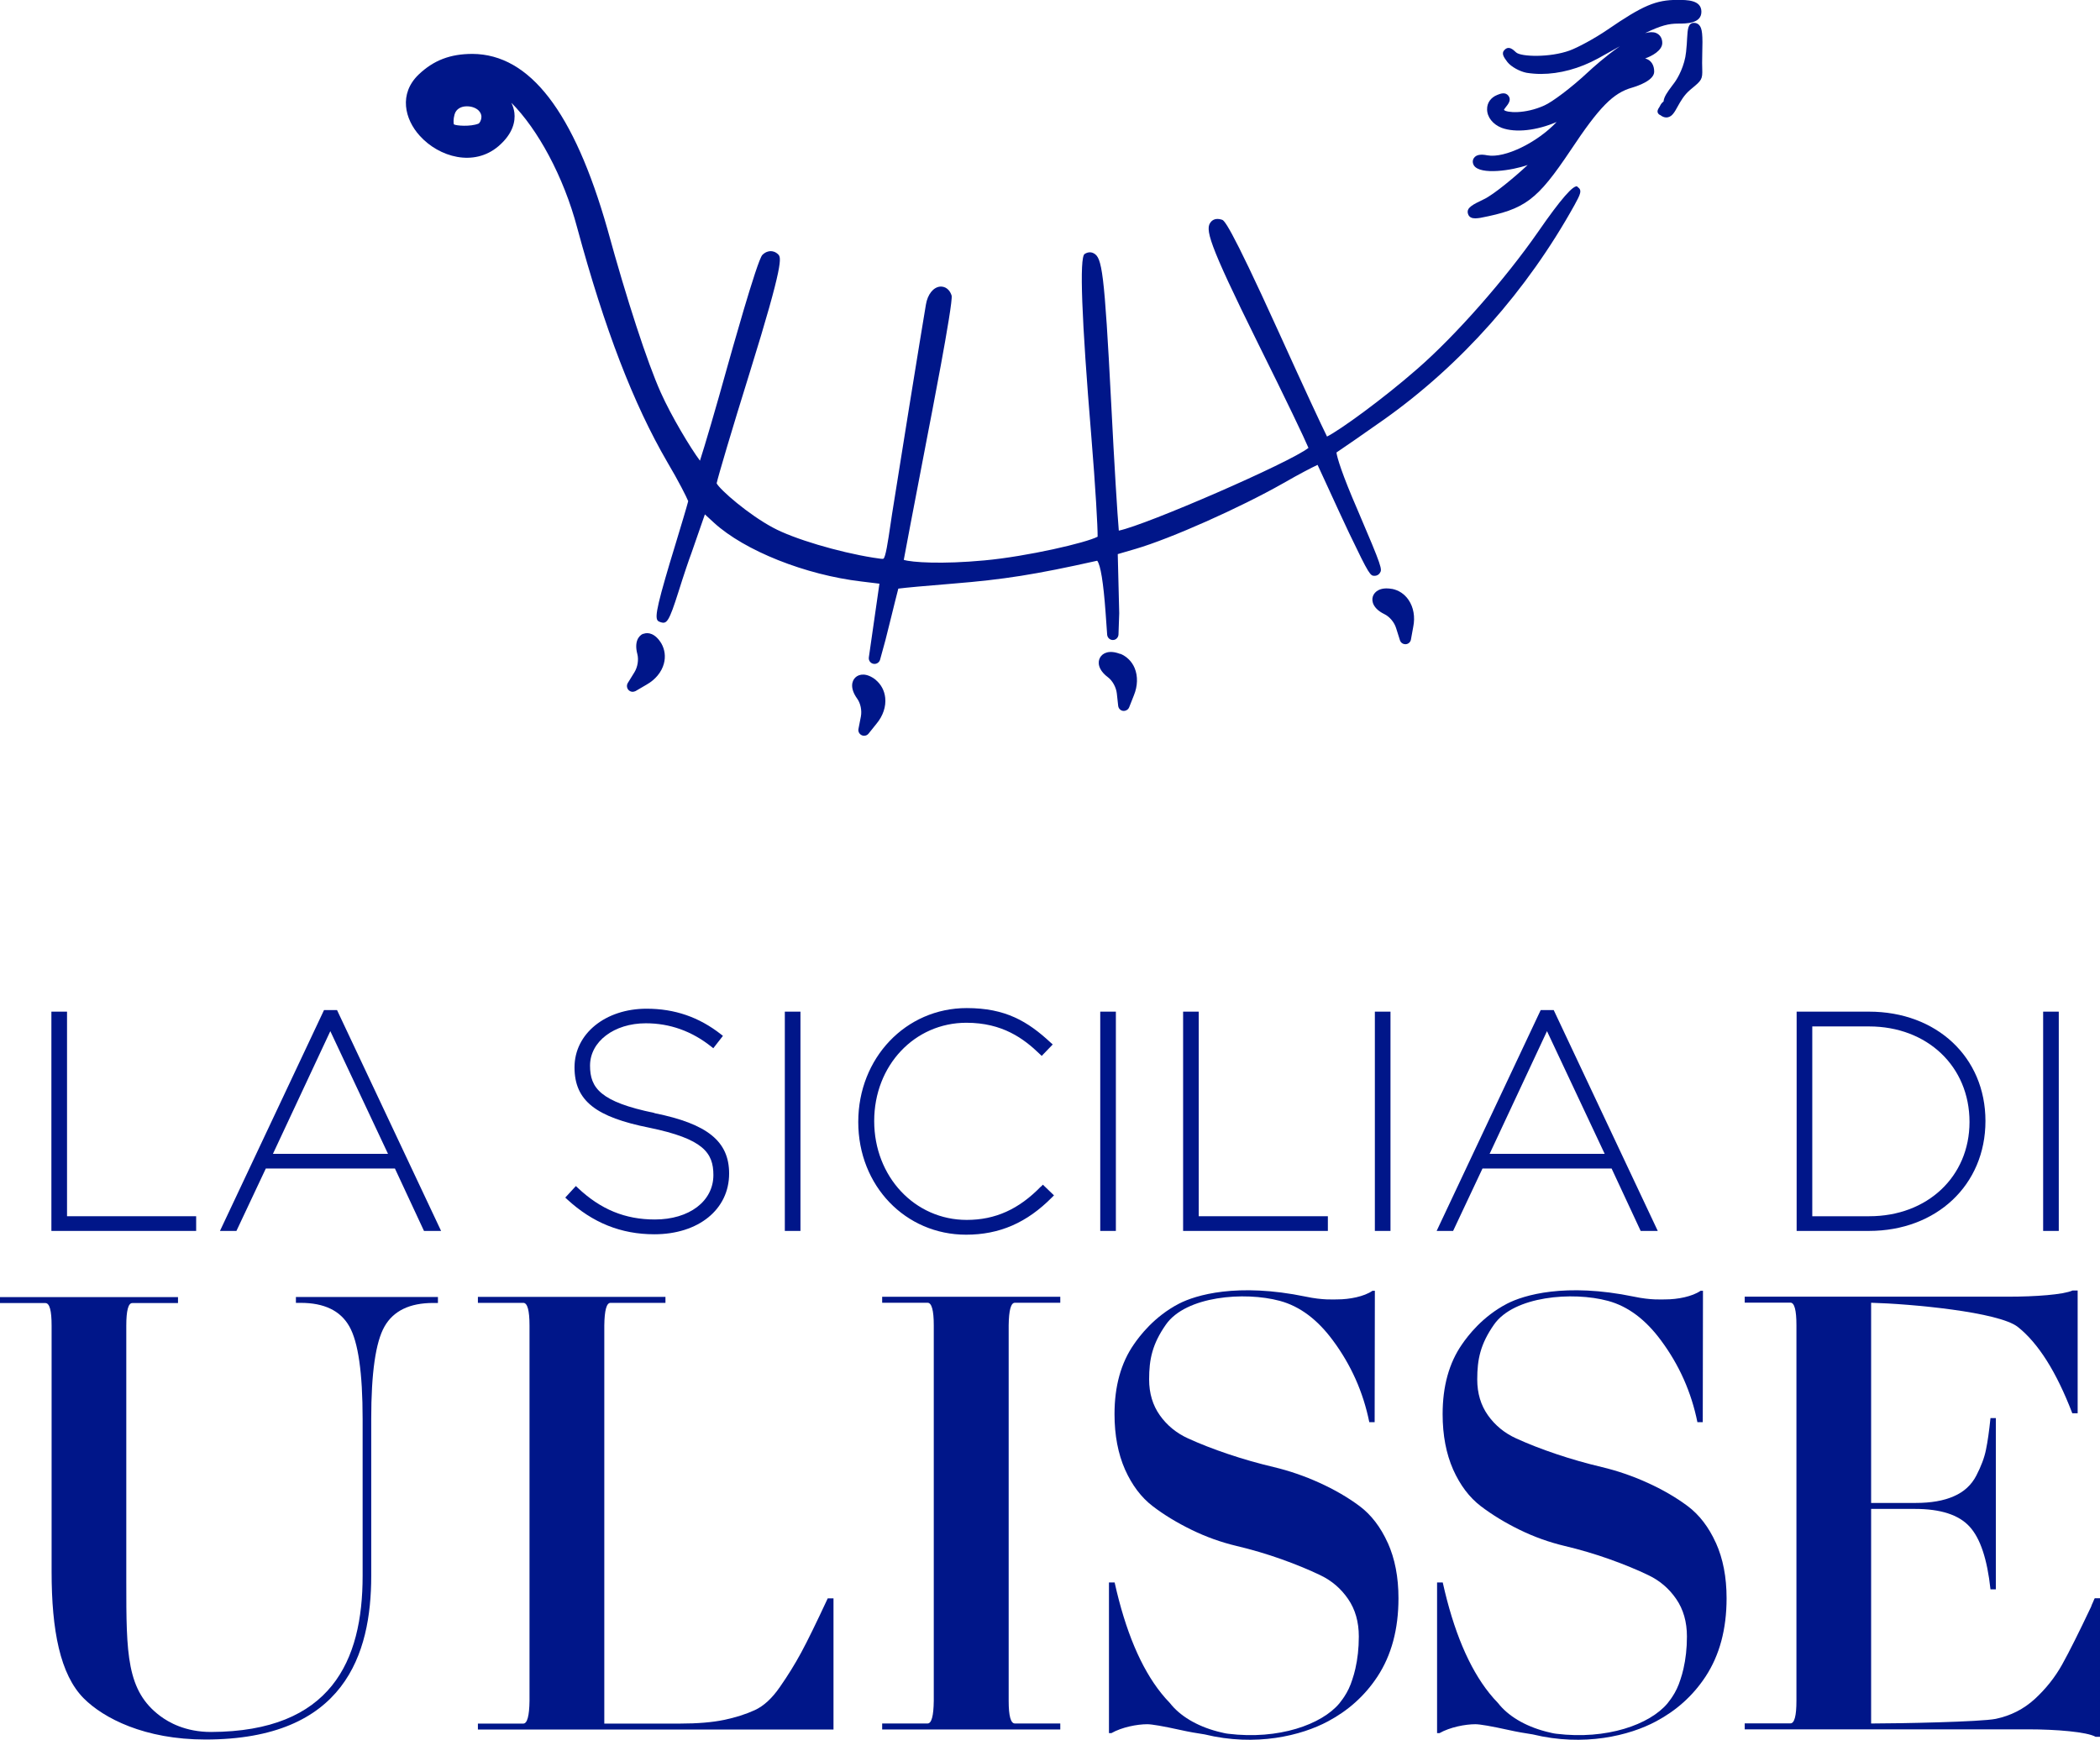 <?xml version="1.0" encoding="UTF-8"?>
<svg id="Livello_2" xmlns="http://www.w3.org/2000/svg" viewBox="0 0 200.2 165.91">
  <defs>
    <style>
      .cls-1 {
        fill: #001689;
      }
    </style>
  </defs>
  <g id="Livello_1-2" data-name="Livello_1">
    <path class="cls-1" d="M78.91,152.42c-1.08,2.32-1.92,4.04-2.52,5.15-.6,1.11-1.28,2.21-2.04,3.3-.75,1.09-1.55,1.82-2.4,2.21-.85.39-1.83.7-2.93.93-1.1.23-2.51.35-4.2.35h-7.21v-37.97c.02-1.43.21-2.15.59-2.15h5.24v-.57h-17.88v.57h4.33c.39,0,.59.72.59,2.15v35.82c-.02,1.43-.22,2.15-.59,2.15h-4.33v.57h33.9v-12.51h-.54Z"/>
    <path class="cls-1" d="M84.1,164.92v-.57h4.33c.38,0,.57-.72.59-2.15v-35.82c0-1.43-.2-2.15-.59-2.15h-4.33v-.57h16.98v.57h-4.33c-.38,0-.57.72-.59,2.15v35.82c0,1.44.2,2.15.59,2.15h4.33v.57h-16.98Z"/>
    <path class="cls-1" d="M199.69,152.42c-.04.08-.08.16-.11.25-.04.09-.08.18-.11.25-.04.08-.08.17-.11.28-1.17,2.47-2.09,4.31-2.77,5.53-.68,1.22-1.55,2.31-2.6,3.28-1.06.97-2.3,1.6-3.73,1.9-1.43.29-9.24.44-11.71.44h-.17v-20.46h4.19c2.43,0,4.16.56,5.19,1.68s1.69,3.11,2,5.99h.51v-16.33h-.51c-.13,1.25-.27,2.25-.43,3.01-.15.76-.46,1.58-.92,2.47-.46.89-1.17,1.55-2.14,1.97-.96.43-2.18.64-3.65.64h-4.24v-19.09c3.75.1,12.18.87,13.99,2.31,1.95,1.55,3.68,4.29,5.19,8.23h.51v-11.71h-.48c-.89.4-3.57.59-6.11.59h-25.15v.57h4.36c.38,0,.57.72.57,2.15v35.82c0,1.43-.19,2.15-.57,2.15h-4.36v.57h27.08c2.58,0,5.55.24,6.37.71h.45v-13.21h-.51Z"/>
    <path class="cls-1" d="M132.3,147.13c-.68-1.51-1.58-2.68-2.69-3.51-1.11-.83-2.39-1.57-3.82-2.22-1.43-.65-2.89-1.15-4.36-1.5-1.47-.35-2.92-.76-4.34-1.24-1.43-.48-2.7-.98-3.82-1.49-1.12-.51-2.02-1.25-2.7-2.21-.68-.96-1.02-2.1-1.02-3.42,0-1.92.3-3.37,1.6-5.23,1.9-2.72,7.49-3.17,10.86-2.26,1.93.52,3.6,1.8,5.05,3.76,1.74,2.34,2.9,4.94,3.48,7.81h.51l.02-12.53h-.23c-.79.55-2.19.82-3.34.82-.38,0-1.4.08-3-.26-6.58-1.36-10.53-.14-12.09.66-2.38,1.23-3.78,3.11-4.31,3.88-1.24,1.78-1.85,4.01-1.85,6.66,0,2.02.34,3.78,1,5.28.67,1.5,1.55,2.66,2.63,3.49,1.08.83,2.32,1.58,3.71,2.26,1.39.68,2.82,1.19,4.29,1.54,1.47.35,2.9.77,4.3,1.27,1.4.5,2.63,1.01,3.71,1.53,1.08.52,1.95,1.27,2.63,2.26.68.99,1.02,2.18,1.02,3.58,0,1.13-.12,2.15-.33,3.07-.08.36-.18.7-.29,1.03-.19.61-.45,1.16-.79,1.67-.04.06-.08.1-.11.16-.11.15-.22.3-.34.45-1.69,2.01-5.78,3.48-10.59,2.89-.29-.03-.56-.11-.83-.17-.07-.02-.13-.03-.2-.05-2.01-.53-3.6-1.51-4.53-2.71-.28-.29-.56-.6-.82-.93-1.94-2.42-3.42-5.94-4.45-10.57h-.54v14.37h.23c1-.57,2.46-.85,3.42-.85.43,0,1.49.18,3.17.55.8.18,1.57.31,2.3.42,4.88,1.19,9.22.12,11.77-1.25,1.89-1.01,3.48-2.4,4.71-4.27,1.33-2.03,2-4.51,2-7.46,0-2.02-.34-3.78-1.02-5.29"/>
    <path class="cls-1" d="M163.58,147.13c-.68-1.51-1.58-2.68-2.69-3.51-1.11-.83-2.39-1.57-3.82-2.22-1.43-.65-2.89-1.15-4.36-1.5-1.47-.35-2.92-.76-4.34-1.24-1.43-.48-2.7-.98-3.82-1.49-1.12-.51-2.02-1.25-2.7-2.21-.68-.96-1.02-2.1-1.02-3.42,0-1.92.3-3.37,1.6-5.23,1.9-2.72,7.49-3.17,10.86-2.26,1.93.52,3.6,1.8,5.05,3.76,1.74,2.34,2.9,4.94,3.48,7.81h.51l.02-12.53h-.23c-.79.55-2.19.82-3.34.82-.38,0-1.4.08-3-.26-6.58-1.36-10.53-.14-12.09.66-2.38,1.23-3.78,3.11-4.31,3.88-1.24,1.78-1.85,4.01-1.85,6.66,0,2.02.34,3.78,1,5.28.67,1.5,1.55,2.66,2.63,3.49,1.09.83,2.32,1.58,3.71,2.26,1.39.68,2.82,1.19,4.29,1.54,1.47.35,2.9.77,4.3,1.27,1.4.5,2.63,1.01,3.71,1.53,1.08.52,1.95,1.27,2.63,2.26.68.99,1.02,2.18,1.02,3.58,0,1.13-.12,2.15-.33,3.07-.08.36-.18.7-.29,1.03-.19.61-.45,1.16-.79,1.67-.04.06-.08.1-.11.16-.11.15-.22.3-.34.45-1.69,2.01-5.78,3.48-10.59,2.89-.29-.03-.56-.11-.83-.17-.07-.02-.13-.03-.2-.05-2.01-.53-3.6-1.51-4.53-2.71-.28-.29-.56-.6-.82-.93-1.94-2.42-3.42-5.94-4.45-10.57h-.54v14.37h.23c1-.57,2.46-.85,3.42-.85.43,0,1.49.18,3.17.55.8.18,1.57.31,2.3.42,4.88,1.19,9.22.12,11.77-1.25,1.89-1.01,3.48-2.4,4.71-4.27,1.33-2.03,2-4.51,2-7.46,0-2.02-.34-3.78-1.02-5.29"/>
    <path class="cls-1" d="M28.21,123.67v.57h.45c2.24,0,3.79.74,4.64,2.24.85,1.49,1.27,4.43,1.27,8.83v14.97c0,8.11-3,14.84-14.45,14.88-2.48,0-4.06-.94-4.83-1.51-3.23-2.4-3.25-5.92-3.25-12.8v-24.44c0-1.43.19-2.15.57-2.15h4.36v-.57H0v.57h4.33c.4,0,.59.72.59,2.15v23.48c0,5.58.81,9.8,3.07,12.07,1.89,1.89,5.79,3.92,11.59,3.92,13.31,0,15.81-8.18,15.81-15.59v-14.97c0-4.4.42-7.34,1.27-8.83.85-1.49,2.4-2.24,4.64-2.24h.45v-.57h-13.55Z"/>
    <path class="cls-1" d="M83.49,64.83c-.88-.69-1.58-.57-1.94-.23-.37.35-.52,1.06.16,2.01.33.45.47,1.14.36,1.72l-.23,1.18c-.05.25.08.49.31.6.07.04.15.05.23.05.16,0,.32-.07.42-.2l.77-.96c.61-.73.91-1.63.82-2.46-.07-.68-.39-1.28-.91-1.71"/>
    <path class="cls-1" d="M150.39,17.79q-.54-.33-3.73,4.28c-3.17,4.57-7.93,9.97-11.57,13.13-3.29,2.88-7.36,5.82-8.58,6.43-.53-1.06-2.17-4.59-4.64-10.04-4.75-10.46-5.18-10.58-5.39-10.64-.58-.19-.89.04-1.03.2-.58.67-.35,1.83,4.45,11.53,2.78,5.59,4.45,9.1,4.84,10.03-1.74,1.39-15.47,7.36-18.08,7.89-.13-1.44-.43-6.29-.72-12.03-.66-12.8-.88-14-1.68-14.42-.15-.08-.47-.18-.86.07q-.76.49.64,17.4c.4,4.87.61,8.64.6,9.56-1.09.58-6.69,1.88-10.79,2.26-4.07.38-6.91.19-7.69-.05.19-1.04.91-4.83,1.74-9.14l.59-3.08c.02-.12,2.42-12.33,2.23-12.99-.28-.84-.89-.86-1.08-.85-.66.05-1.21.74-1.37,1.72-.39,2.27-2.8,17.21-3.23,19.99l-.14.94c-.26,1.76-.47,3.15-.68,3.3-.08.04-.42-.02-.69-.06l-.28-.04c-3.33-.53-7.62-1.81-9.55-2.86-2.33-1.24-5.06-3.61-5.38-4.23.16-.72,1.43-5.03,3.16-10.58,3.29-10.57,2.98-10.94,2.72-11.24-.27-.27-.55-.32-.73-.32s-.49.06-.79.36c-.51.51-3.15,10.01-3.27,10.42-1.21,4.36-2.22,7.78-2.68,9.2-.9-1.2-2.75-4.28-3.75-6.53-1.27-2.84-3.22-8.8-5.07-15.55-3.19-11.21-7.4-16.67-12.86-16.71h0c-2.13,0-3.71.61-5.14,1.97-1.91,1.84-1.33,4.26.11,5.84,1.85,2.05,5.16,2.98,7.49,1,1.43-1.22,1.62-2.41,1.53-3.19-.04-.33-.14-.65-.29-.96,2.5,2.5,4.98,7.01,6.28,11.93,2.62,9.67,5.35,16.77,8.59,22.34,1.09,1.84,1.83,3.32,1.99,3.72-.12.49-.73,2.51-1.23,4.16-.38,1.25-.75,2.46-.95,3.18-1.15,3.99-.93,4.05-.42,4.21.56.17.77-.06,1.67-2.9.5-1.6,1.03-3.16,1.22-3.65l1.3-3.74.88.81c2.92,2.66,8.69,4.96,14.04,5.59l1.72.21-1.01,7.03c-.04.29.15.55.43.61.04,0,.08.01.11.01.24,0,.46-.16.53-.4l.51-1.86c.1-.39.31-1.22.53-2.12.24-.97.55-2.24.7-2.8.68-.09,2.54-.26,5.26-.48,4.79-.39,7.75-.85,13.7-2.18.32.4.59,2.06.8,4.94l.15,2.11c.02.29.26.51.54.51h.01c.29,0,.52-.24.53-.53l.07-2.02-.14-5.64,1.71-.5c3.34-.98,9.91-3.9,14.05-6.25,1.62-.93,2.75-1.51,3.29-1.76.22.46.58,1.26.94,2.04.7,1.53,1.56,3.4,2.08,4.49,1.94,4.05,2.01,4.05,2.43,4.05.18,0,.38-.1.48-.26.24-.36.28-.42-2.12-6.03-1.49-3.43-1.95-4.99-2.01-5.47.61-.41,2.49-1.7,4.54-3.15,7.34-5.21,13.62-12.28,18.15-20.44.55-1.01.78-1.43.29-1.73M45.89,11.17c0,.32-.19.59-.27.62-.78.31-2.15.2-2.35.07-.04-.1-.06-.51.06-.93.15-.58.69-.79,1.14-.79.03,0,.05,0,.08,0,.41,0,.82.15,1.07.39.18.18.28.39.28.64"/>
    <path class="cls-1" d="M157.21,5.74c-.11-.07-.23-.13-.37-.17.62-.21,1.63-.75,1.63-1.47,0-.45-.21-.79-.58-.95-.28-.12-.65-.1-1.06.01,1.53-.74,2.27-.91,3.16-.91.77,0,2.21,0,2.21-1.13s-1.37-1.13-2.28-1.13c-2.06,0-3.3.53-6.67,2.84-1.24.85-2.87,1.72-3.62,1.99-1.88.68-4.62.6-5.09.18-.32-.3-.68-.63-1.07-.28-.39.35-.12.72.24,1.2.36.45,1.16.89,1.82,1.02,0,0,0,0,0,0,.44.07.91.11,1.38.11,1.76,0,3.67-.51,5.44-1.48.79-.44,1.47-.82,2.08-1.16-1.35.93-2.61,2.07-3.02,2.45-1.62,1.52-3.46,2.88-4.17,3.19-1.88.86-3.66.69-3.86.43,0-.02.03-.09.13-.21.29-.36.59-.74.3-1.13-.29-.39-.75-.22-1.07-.09-.62.25-.98.76-.97,1.37,0,.75.55,1.44,1.39,1.77,1.32.49,3.35.26,5.24-.56-1.82,1.94-4.94,3.49-6.61,3.18-.64-.13-1.06-.05-1.27.25-.15.21-.15.47-.01.71.6.95,3.68.48,5.13-.04-1.27,1.19-3.27,2.84-4.16,3.26-1.1.53-1.71.82-1.53,1.4.1.34.39.43.7.43.17,0,.34-.03.49-.05,4.26-.82,5.39-1.66,8.61-6.47,2.73-4.11,4.04-5.44,5.86-5.95.63-.19,2.09-.71,2.09-1.52,0-.62-.28-.95-.52-1.11"/>
    <path class="cls-1" d="M162.28,5.21c.06-1.93,0-2.51-.3-2.83-.13-.13-.29-.2-.48-.2-.58,0-.61.61-.66,1.45-.02.36-.04.8-.1,1.32-.13,1.32-.78,2.49-1.11,2.93l-.21.28c-.48.64-.79,1.08-.83,1.52-.09.07-.23.19-.33.41-.03.07-.08.14-.11.19-.08.12-.23.36-.04.58.04.05.1.09.16.11.2.15.39.23.58.23.04,0,.08,0,.13-.01.43-.08.66-.49.95-1.02.28-.5.62-1.12,1.21-1.61l.13-.11c.96-.79,1.04-.89,1.01-1.88-.01-.31-.02-.73,0-1.35"/>
    <path class="cls-1" d="M106.79,62.36c-1.04-.41-1.68-.09-1.92.35-.25.44-.18,1.17.75,1.87.44.33.78.95.85,1.54l.13,1.19c.03.25.22.45.47.48.03,0,.05,0,.07,0,.22,0,.42-.13.51-.35l.45-1.14c.36-.88.39-1.82.07-2.59-.26-.63-.75-1.11-1.37-1.37"/>
    <path class="cls-1" d="M132.7,56.16c-1.1-.2-1.66.24-1.82.71-.16.48.05,1.18,1.09,1.69.5.24.96.78,1.13,1.35l.36,1.14c.07.23.28.38.52.38.01,0,.02,0,.03,0,.25-.01.46-.2.5-.45l.22-1.21c.19-.93.03-1.86-.44-2.55-.38-.57-.95-.95-1.61-1.07"/>
    <path class="cls-1" d="M61.32,60.43c-.47.2-.86.81-.56,1.94.14.54.03,1.24-.28,1.74l-.63,1.02c-.13.21-.1.49.07.67.11.11.25.17.39.17.09,0,.19-.03.28-.07l1.06-.62c.83-.47,1.43-1.2,1.64-2,.18-.66.09-1.34-.24-1.92-.58-.96-1.27-1.1-1.73-.91"/>
    <g>
      <polygon class="cls-1" points="6.39 96.47 4.9 96.47 4.9 117.38 18.7 117.38 18.7 115.98 6.39 115.98 6.39 96.47"/>
      <path class="cls-1" d="M30.89,96.32l-9.92,21.06h1.57l2.8-5.95h12.31l2.77,5.95h1.63l-9.92-21.06h-1.25ZM36.98,110.03h-10.96l5.47-11.7,5.5,11.7Z"/>
      <path class="cls-1" d="M62.38,106.13c-5.15-1.06-6.13-2.38-6.13-4.51,0-2.3,2.29-4.04,5.32-4.04,2.29,0,4.38.75,6.23,2.22l.2.16.92-1.18-.19-.15c-2.09-1.64-4.41-2.44-7.09-2.44-3.92,0-6.87,2.38-6.87,5.59s2.07,4.75,7.14,5.76c5.13,1.06,6.1,2.38,6.1,4.51,0,2.5-2.3,4.24-5.58,4.24-2.84,0-5.17-.96-7.35-3.02l-.18-.17-1.01,1.1.18.17c2.43,2.24,5.14,3.33,8.31,3.33,4.2,0,7.13-2.36,7.13-5.79,0-3.07-2.06-4.74-7.11-5.76Z"/>
      <rect class="cls-1" x="74.82" y="96.47" width="1.49" height="20.91"/>
      <path class="cls-1" d="M99.24,113.14c-2.11,2.18-4.36,3.19-7.08,3.19-4.95,0-8.82-4.12-8.82-9.43s3.86-9.37,8.79-9.37c3.44,0,5.47,1.51,7,2.99l.18.17,1.05-1.09-.19-.17c-2.2-2.04-4.31-3.3-8.01-3.3-5.8,0-10.34,4.75-10.34,10.86s4.52,10.75,10.28,10.75c3.19,0,5.8-1.14,8.2-3.57l.18-.18-1.06-1.02-.17.18Z"/>
      <rect class="cls-1" x="104.89" y="96.47" width="1.49" height="20.91"/>
      <polygon class="cls-1" points="114.28 96.47 112.79 96.47 112.79 117.38 126.59 117.38 126.59 115.98 114.28 115.98 114.28 96.47"/>
      <rect class="cls-1" x="131.07" y="96.47" width="1.49" height="20.91"/>
      <path class="cls-1" d="M146.88,96.32l-9.92,21.06h1.57l2.8-5.95h12.31l2.77,5.95h1.63l-9.92-21.06h-1.25ZM152.97,110.03h-10.96l5.47-11.7,5.5,11.7Z"/>
      <path class="cls-1" d="M178.18,96.47h-6.9v20.91h6.9c6.43,0,11.1-4.38,11.1-10.48s-4.67-10.43-11.1-10.43ZM187.76,106.99c0,5.21-4.02,8.99-9.55,8.99h-5.44v-18.1h5.41c5.55,0,9.58,3.81,9.58,9.11Z"/>
      <rect class="cls-1" x="194.78" y="96.47" width="1.49" height="20.91"/>
    </g>
  </g>
</svg>